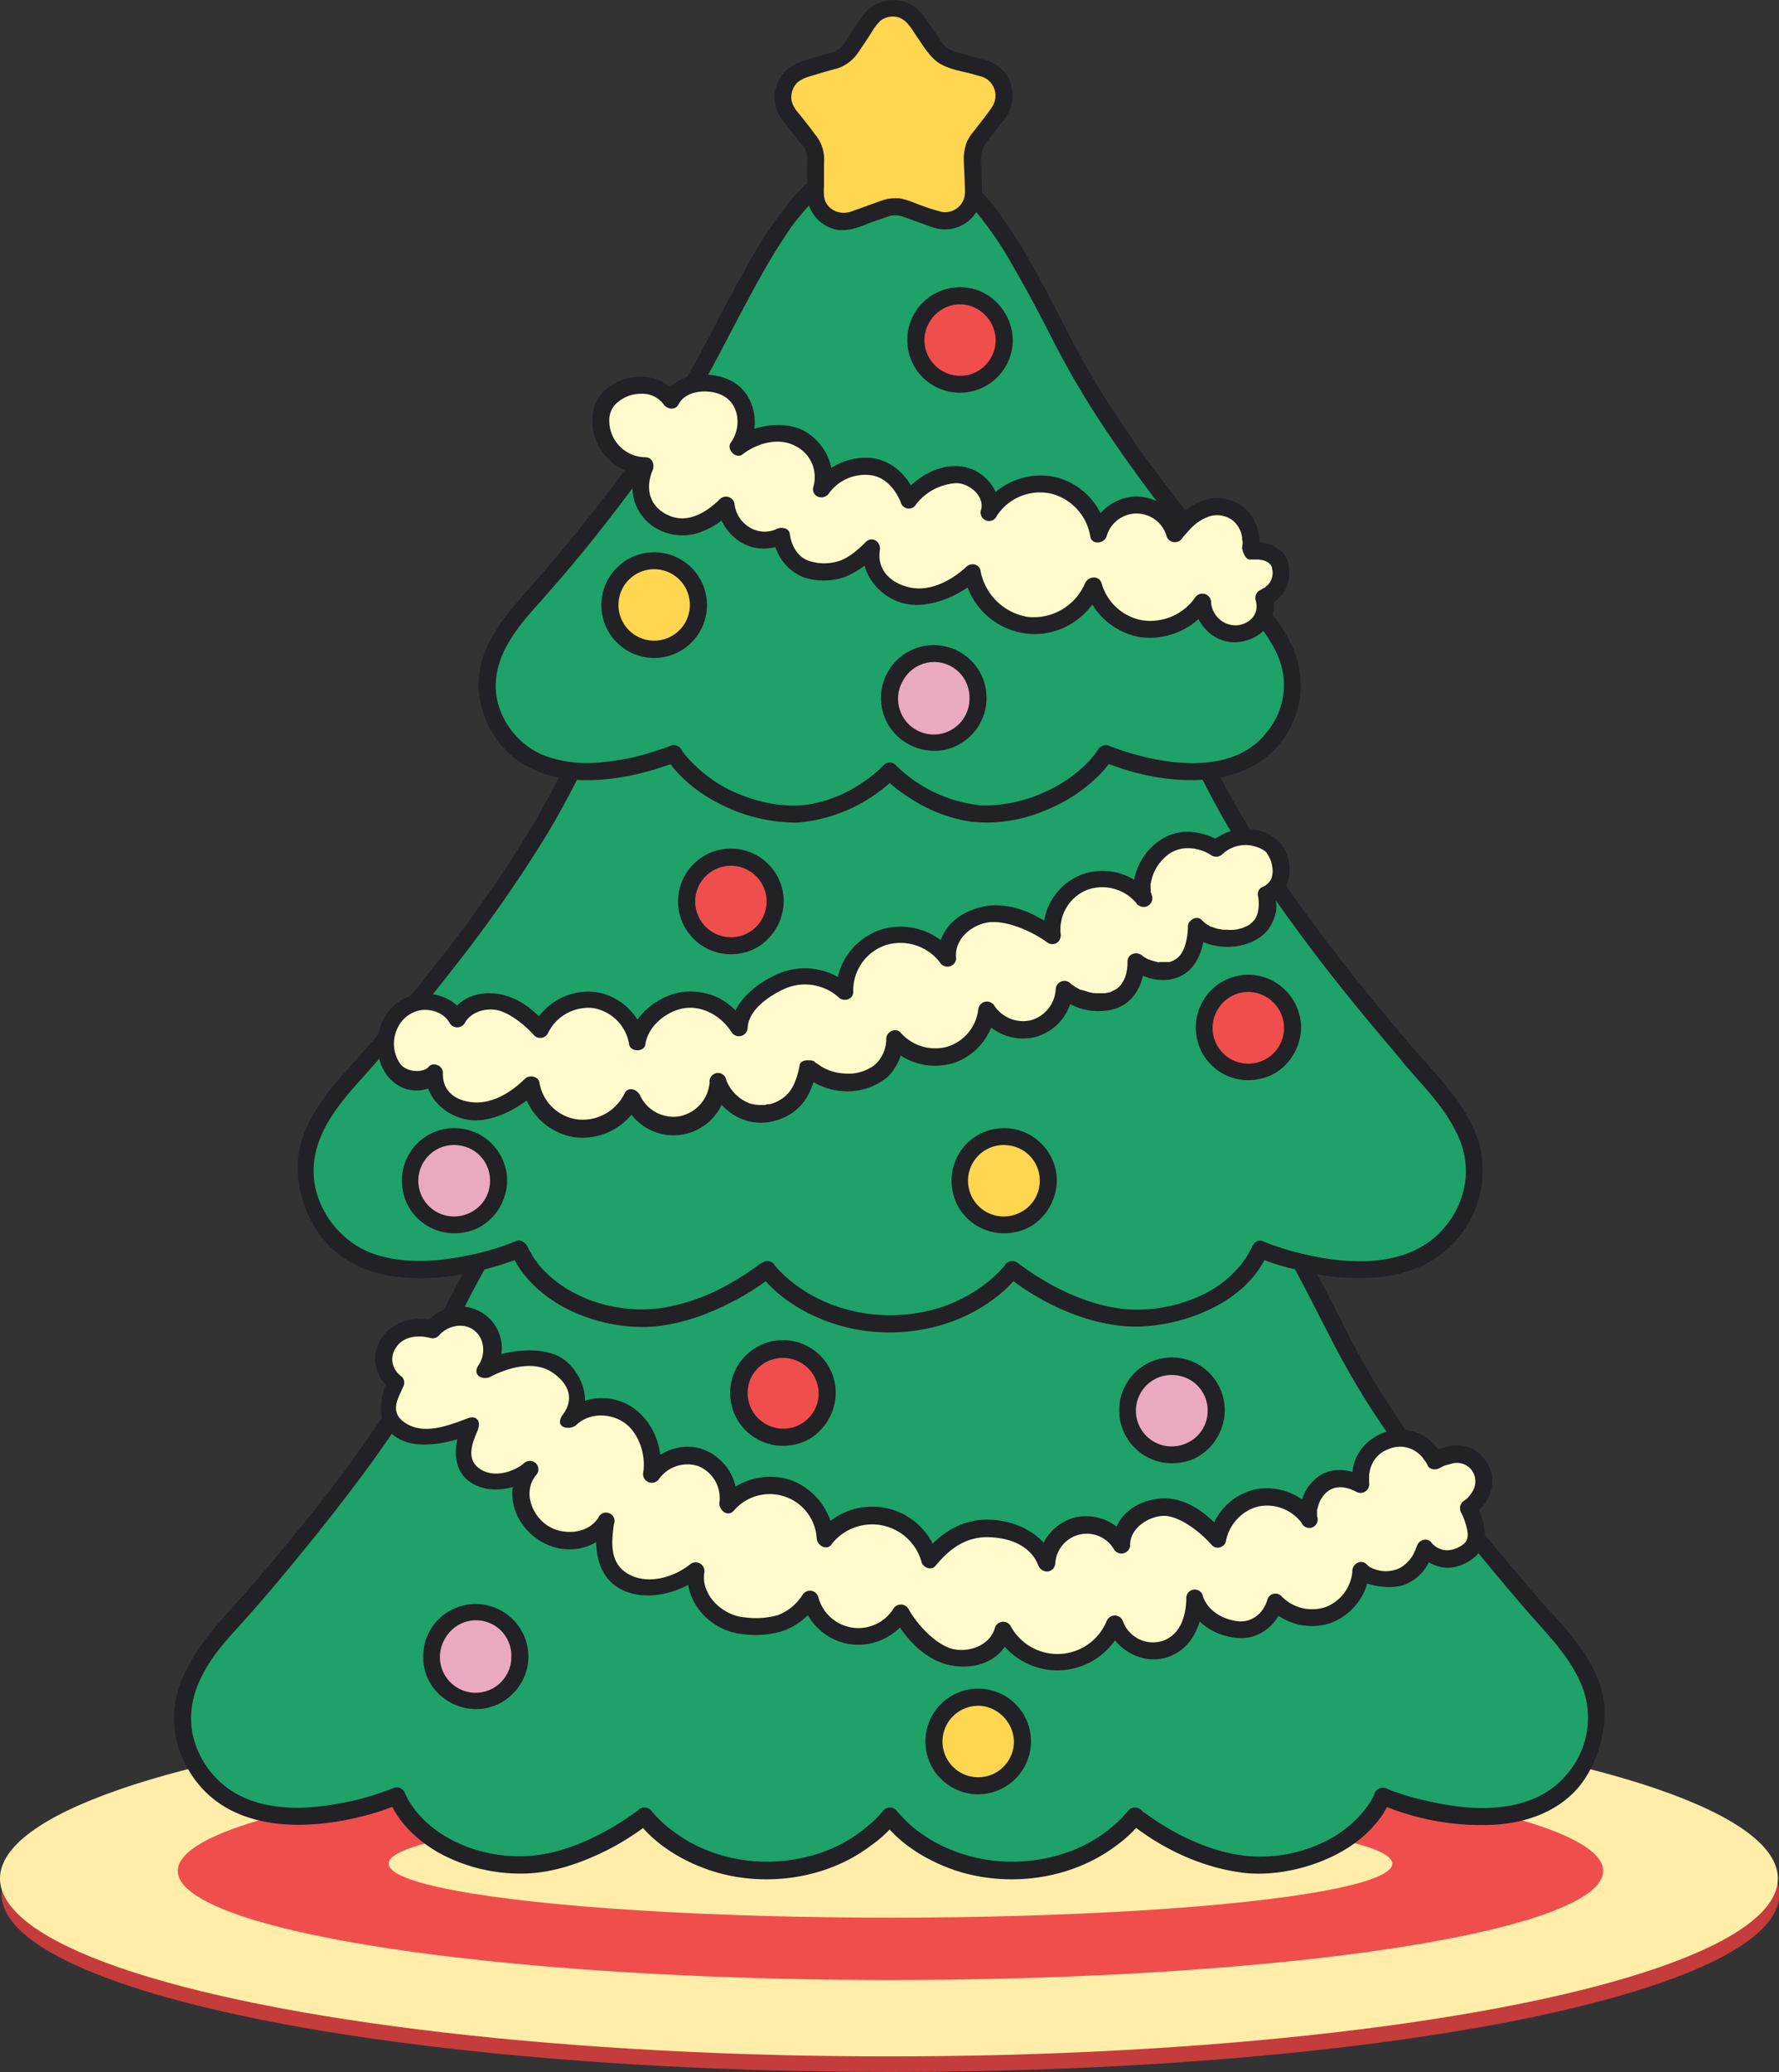 <?xml version="1.0" encoding="UTF-8"?> <svg xmlns="http://www.w3.org/2000/svg" xmlns:xlink="http://www.w3.org/1999/xlink" viewBox="0 0 468.3 545.1"><rect x="0" y="0" width="468.3" height="545.1" fill="#333333" stroke="none"/><defs><clipPath id="clip-path" transform="translate(-489 -242.2)"><rect width="1446.4" height="813.62" style="fill:none"></rect></clipPath></defs><g id="Слой_2" data-name="Слой 2"><g id="Layer_1" data-name="Layer 1"><g style="clip-path:url(#clip-path)"><ellipse cx="234.4" cy="498.3" rx="234" ry="46.8" style="fill:#c43c3b"></ellipse><ellipse cx="234" cy="494.2" rx="234" ry="46.8" style="fill:#ffeda9"></ellipse><ellipse cx="234.4" cy="492.2" rx="187.6" ry="28.7" style="fill:#f04e4c"></ellipse><ellipse cx="234.4" cy="490.3" rx="132.1" ry="14.2" style="fill:#ffeda9"></ellipse><path d="M892.2,664c-12.5-14.6-37.1-43.4-50.2-69.6-53.4-106.3-85.8-103.3-118.8-103.3s-65.4-3-118.7,103.3c-13.2,26.2-37.7,55-50.2,69.6-7.5,8.7-25.1,24.1-13.3,43.3,14.3,23.5,52.4,7.4,52.4,7.4s5.7,15.7,29.3,18c18.2,1.8,36-12.7,36-12.7s10.4,14.3,32.2,14.3S723.2,720,723.2,720s10.5,14.3,32.3,14.3S787.8,720,787.8,720s17.7,14.5,35.9,12.7c23.6-2.3,29.3-18,29.3-18s38.1,16.1,52.5-7.4C917.2,688.1,899.6,672.7,892.2,664Z" transform="translate(-489 -242.2)" style="fill:#1ea269"></path><path d="M893.7,662.4c-18.6-21.8-37.3-44.3-50.3-70.1s-26.7-50.5-45.4-71.7c-10.2-11.7-22.4-22.1-37.2-27.4-10.5-3.8-21.7-4.4-32.7-4.4s-21.8-.4-32.4,1.6c-13.5,2.6-25.3,9.4-35.5,18.4-17.6,15.4-30.7,35.7-42.3,55.7-4.2,7.4-8.2,14.9-12.1,22.4s-7.4,14.3-11.6,21.1a361.2,361.2,0,0,1-27.4,37.6c-3.9,4.8-7.9,9.6-12,14.3s-6.8,7.5-10,11.4-7.3,9.9-9,15.8a26.1,26.1,0,0,0,2,19.2c9.9,19.4,34.3,17.9,51.9,12.2l4.3-1.6-2.7-1.6c2.3,6.4,8.1,11.6,13.9,14.7a44.8,44.8,0,0,0,21.5,5.1c7.7-.1,15.1-2.7,22-6.1a71.1,71.1,0,0,0,11.6-7.4l-3.6-.4c5,6.7,13.1,11.3,21,13.6,13.6,3.9,29.3,1.5,40.6-7.1a32.8,32.8,0,0,0,6.9-6.5h-3.9c4.9,6.7,13.1,11.3,20.9,13.6,13.7,3.9,29.3,1.5,40.7-7.1a34.9,34.9,0,0,0,6.8-6.5l-3.5.4c8.4,6.9,19.3,12,30.2,13.3s26.6-3.1,34.7-12.9a24.1,24.1,0,0,0,4.1-6.7l-2.8,1.6a67.4,67.4,0,0,0,30.7,5.3c7.8-.6,15.5-3.3,20.9-9.2s9.5-17.9,6.2-27.5-10.2-15.9-16.5-23.1c-1.8-2.2-5,1-3.1,3.2,5,5.8,10.5,11.1,13.9,18.1a22.7,22.7,0,0,1-2.8,25c-8.9,11-24.9,10.2-37.4,7.2a66.2,66.2,0,0,1-10.7-3.3,2.3,2.3,0,0,0-2.8,1.5c-.1.5.2-.3.1-.1l-.5,1a14.9,14.9,0,0,1-2,3.1,29.8,29.8,0,0,1-9.5,8,38.6,38.6,0,0,1-19.7,4.5c-7-.3-13.8-2.7-20-5.9a65.9,65.9,0,0,1-7.2-4.4l-2.2-1.5-.3-.3h.1l-.3-.2a2.3,2.3,0,0,0-3.5.5h0l-.9,1a36.1,36.1,0,0,1-3.5,3.3,37.7,37.7,0,0,1-13.6,7.1c-12.5,3.7-26.7,1.6-37.2-6.3a30,30,0,0,1-4.2-3.8l-1.1-1.2-.4-.4c.6.7.4.4.3.3a2.3,2.3,0,0,0-3.9,0h0l-.9,1a28.2,28.2,0,0,1-3.6,3.3,36.9,36.9,0,0,1-13.6,7.1c-12.5,3.7-26.7,1.6-37.1-6.3a30.8,30.8,0,0,1-4.3-3.8l-1.1-1.2-.3-.4.2.3a2.3,2.3,0,0,0-3.5-.5l-.2.2h0l-1.7,1.2a66.4,66.4,0,0,1-6,3.8c-5.9,3.3-12.4,6-19.2,6.8-11.2,1.3-24.1-2.6-31.4-11.5a25,25,0,0,1-2.4-3.6l-.6-1.2c-.3-.5.2.6,0,0a2.3,2.3,0,0,0-2.8-1.5,72.4,72.4,0,0,1-15.3,4.3c-9,1.6-19.3,1.7-27.3-3.3A23.9,23.9,0,0,1,540.1,700c-1.7-5.9-.6-11.8,2.2-17.2s6.3-9.1,10-13.2,6.7-7.6,10-11.5c9.1-10.9,18-22,26.3-33.6,4.5-6.4,8.8-12.8,12.7-19.6s7.7-14.5,11.5-21.8c12-22.6,25.3-45.5,43.1-64,9.8-10.2,21.4-18.9,34.8-22.9,10.2-2.9,20.3-2.9,31.1-2.9,5.2,0,10.4-.1,15.6.1a78.3,78.3,0,0,1,15.3,2.1c13.2,3.1,24.6,10.7,34.4,20.2,17.5,16.9,30.6,38.3,42.3,59.5,4.1,7.6,7.9,15.3,11.9,22.9A210.8,210.8,0,0,0,853,617.4,426.8,426.8,0,0,0,880,653c3.4,4.2,7,8.4,10.6,12.6C892.4,667.8,895.6,664.6,893.7,662.4Z" transform="translate(-489 -242.2)" style="fill:#212126"></path><path d="M859.9,520.1c-12.5-14.6-36.7-43.6-50.2-69.6-18.4-35.2-38.9-85.2-84.7-87.6v-.2h-3.6v.2c-45.7,2.4-66.2,52.4-84.7,87.6-13.5,26-37.7,55-50.2,69.6-7.4,8.8-25,24.1-13.3,43.4,14.4,23.4,52.5,7.4,52.5,7.4s5.7,15.6,29.3,18c18.2,1.8,35.9-12.7,35.9-12.7s10.5,14.3,32.3,14.2,32.3-14.2,32.3-14.2,17.7,14.5,36,12.7c23.6-2.4,29.2-18,29.2-18s38.1,16,52.5-7.4C885,544.2,867.4,528.9,859.9,520.1Z" transform="translate(-489 -242.2)" style="fill:#1ea269"></path><path d="M861.5,518.5c-9.5-11-18.7-22.3-27.3-34a297.2,297.2,0,0,1-25.7-41.1c-6-11.9-11.9-23.8-18.9-35.2s-14.7-22.2-24.7-30.8-21.7-14.6-34.8-16.3l-5.1-.5,2.2,2.3v-.2a2.2,2.2,0,0,0-2.2-2.2h-3.6a2.2,2.2,0,0,0-2.2,2.2v.2l2.2-2.3A64,64,0,0,0,690,370.9c-9.2,6.1-16.8,14.1-23.4,22.8-13.7,18.1-22.6,38.9-33.4,58.6-12.8,23.4-29.7,44.6-47,64.8-6.6,7.7-14.4,14.9-17.7,24.9s.9,24.3,10.8,31c7.7,5.3,17.7,6.1,26.8,5.1a80.4,80.4,0,0,0,19.2-4.7l1-.4-2.8-1.5c2.4,6.4,8.3,11.6,14.1,14.7a44.8,44.8,0,0,0,21.5,5.1c7.7-.3,15.2-2.8,22-6.3a64.4,64.4,0,0,0,11.4-7.2l-3.5-.5c4.9,6.7,13.1,11.3,21,13.6,13.5,3.9,29.1,1.6,40.5-6.9a33.8,33.8,0,0,0,6.9-6.7l-3.5.5c8.5,6.8,19.3,12,30.2,13.2s26.6-3.1,34.7-12.8a25.7,25.7,0,0,0,4.1-6.7l-2.8,1.5a54.8,54.8,0,0,0,9.7,3.1,61.9,61.9,0,0,0,21,2.2c7.8-.6,15.6-3.3,21-9.3a27.4,27.4,0,0,0,6.1-27.4c-3.3-9.2-10.2-15.9-16.4-23.1-1.9-2.2-5.1,1-3.2,3.2,5,5.9,10.6,11.3,14,18.3a22.2,22.2,0,0,1,2.5,12.1,23.2,23.2,0,0,1-5.3,12.7c-8.9,11-24.9,10.3-37.4,7.3a67.7,67.7,0,0,1-10.8-3.4c-1.2-.5-2.4.6-2.7,1.6s.1-.2,0-.2a3.1,3.1,0,0,1-.5,1,15.5,15.5,0,0,1-2,3.2s-.4.6-.1.2l-.4.5-.9,1a25,25,0,0,1-2.3,2.3,28.5,28.5,0,0,1-5.8,4,39.9,39.9,0,0,1-19.8,4.4c-6.9-.3-13.7-2.7-19.9-5.9a78.5,78.5,0,0,1-7.3-4.4l-2.1-1.5-.4-.3a2.4,2.4,0,0,0-3.6.4c-.2.3.5-.6.1,0l-.9,1a29,29,0,0,1-3.6,3.4,40.2,40.2,0,0,1-13.6,7.1c-12.6,3.6-26.7,1.5-37.2-6.4a35.9,35.9,0,0,1-4.2-3.7l-1.2-1.3c-.1-.1-.1-.3-.2-.4l.2.3a2.3,2.3,0,0,0-3.5-.4h-.2l-1.8,1.3a61,61,0,0,1-6,3.8,51.4,51.4,0,0,1-19,6.7c-11.3,1.4-24.2-2.6-31.6-11.5l-.4-.5c.3.3-.2-.3-.2-.4a7.1,7.1,0,0,1-.7-.9l-1-1.7c-.3-.4-.4-.9-.7-1.3s.3.6.1.1-1.6-2.1-2.8-1.6a65.9,65.9,0,0,1-13.1,3.9c-8.2,1.7-17.1,2.3-25.1-.6-9.6-3.6-16.5-13.9-15.2-24.2s9.1-17.8,15.5-25.1,14.5-17.1,21.4-26a363,363,0,0,0,24.2-34.6c5.9-9.7,10.7-20,15.9-30a289.5,289.5,0,0,1,16.4-28.6c11.6-17.3,27.1-33.2,48.3-37.4a76,76,0,0,1,8-1,2.3,2.3,0,0,0,2.3-2.2v-.2l-2.3,2.3H725l-2.3-2.3v.2a2.4,2.4,0,0,0,2.3,2.2,60.1,60.1,0,0,1,34.5,13.6c10.1,8.1,18,18.5,24.8,29.4s12.9,23,18.9,34.7c3.2,6.3,6.4,12.6,10.1,18.7s9.2,14.5,14.2,21.4c8.8,12.3,18.3,24.1,28.1,35.6l2.7,3.2C860.2,523.9,863.3,520.7,861.5,518.5Z" transform="translate(-489 -242.2)" style="fill:#212126"></path><path d="M814.2,396c-10.9-12.8-31.9-38.2-43.7-60.9-16.5-31.7-26.3-51.3-47.3-51.3s-30.7,19.6-47.2,51.3c-11.8,22.7-32.9,48.1-43.8,60.9-6.5,7.7-21.8,21.1-11.6,38,12.6,20.5,45.8,6.5,45.8,6.5s8.3,13.7,28.8,15.7c15.9,1.6,28-11.1,28-11.1s12.1,12.7,28,11.1c20.6-2,28.9-15.7,28.9-15.7s33.2,14,45.7-6.5C836.1,417.1,820.7,403.7,814.2,396Z" transform="translate(-489 -242.2)" style="fill:#1ea269"></path><path d="M815.8,394.4c-9.4-11-18.4-22.2-26.8-33.9-4.9-6.9-9.5-13.9-13.7-21.2s-7.9-15.1-12-22.6a162.8,162.8,0,0,0-11.2-18.3,50.5,50.5,0,0,0-12.3-12.1,31.4,31.4,0,0,0-30.7-1.4c-4.9,2.5-9,6.5-12.5,10.7A118.5,118.5,0,0,0,685.2,313c-4.2,7.4-8,15-12,22.5a215.7,215.7,0,0,1-13,21c-8.6,12.4-17.9,24.2-27.7,35.7-7.6,9-18.1,18.3-17.5,31.2a25.2,25.2,0,0,0,9.3,18.1,28.7,28.7,0,0,0,15.7,5.8c8.6.7,17.6-1.2,25.6-4.1l1.9-.8-3.1-.8c3.4,5.5,9.4,9.9,15.1,12.6a44.1,44.1,0,0,0,19.5,4.4,41.8,41.8,0,0,0,25.8-11.9h-3.2a38.1,38.1,0,0,0,6.7,5.3,39.7,39.7,0,0,0,16.6,6.4,39.3,39.3,0,0,0,19.7-3.2,40.4,40.4,0,0,0,12.7-8.1,27.4,27.4,0,0,0,4.7-5.5l-3.1.8c8.4,3.5,18,5.6,27.1,4.9,6.9-.5,13.7-2.9,18.6-8a24.4,24.4,0,0,0,5.6-24.4c-2.8-8.2-8.9-14.1-14.4-20.5a2.3,2.3,0,0,0-3.2,3.2c4.4,5.1,9.2,9.8,12.2,15.9a19.4,19.4,0,0,1-2.3,21.3c-7.6,9.8-21.6,9.1-32.4,6.5-2.3-.6-4.5-1.2-6.7-2l-2-.7c-.2-.1-1.4-.6-.2-.1a2.4,2.4,0,0,0-3.1.8l-.7,1.1-.2.2-.6.7a10.7,10.7,0,0,1-1.4,1.6,35.5,35.5,0,0,1-10.2,7.2,38.2,38.2,0,0,1-17.6,4,37.3,37.3,0,0,1-22.6-10.6,2.2,2.2,0,0,0-3.2,0,29.3,29.3,0,0,1-5.5,4.5,34.3,34.3,0,0,1-14.7,5.9c-6.1.8-12.7-.6-18.4-3a36.2,36.2,0,0,1-10.8-7.1,34,34,0,0,1-3.2-3.4c0-.1.3.4.1,0l-.3-.3a.5.5,0,0,1-.2-.4l-.3-.4a2.4,2.4,0,0,0-3.1-.8c.8-.3.5-.2.1,0l-1.1.4-4,1.3a58.5,58.5,0,0,1-12.6,2.5,33,33,0,0,1-15-1.6,20.7,20.7,0,0,1-11.5-11c-2.7-6-1.8-12.4,1.3-18s6.7-9.1,10.4-13.4c9.1-10.2,17.6-21.1,25.7-32.1,4.8-6.6,9.5-13.4,13.7-20.3s8-14.6,11.9-21.9,7-13.1,11-19.2a57.9,57.9,0,0,1,11.1-13,26.9,26.9,0,0,1,27.1-4.3,33.7,33.7,0,0,1,11.6,8.8,94.2,94.2,0,0,1,10.8,15.6c4.1,7,7.8,14.2,11.5,21.4a229.8,229.8,0,0,0,12.4,20.9,394.8,394.8,0,0,0,27.7,36.6c1.7,2.2,3.5,4.3,5.3,6.4a2.3,2.3,0,1,0,3.2-3.2Z" transform="translate(-489 -242.2)" style="fill:#212126"></path><path d="M747.9,260.3l-8.5-2.5a7.1,7.1,0,0,1-4.1-2.9l-5.1-7.3a7.5,7.5,0,0,0-12.3.1l-4.9,7.4a7.8,7.8,0,0,1-4.1,3l-8.5,2.6a7.4,7.4,0,0,0-3.7,11.7l5.5,7a7.2,7.2,0,0,1,1.6,4.7l-.2,8.9a7.5,7.5,0,0,0,10,7.2l8.4-3.1a7.2,7.2,0,0,1,5,0l8.4,2.9a7.5,7.5,0,0,0,9.9-7.3l-.4-8.9a8.3,8.3,0,0,1,1.5-4.8l5.4-7.1A7.4,7.4,0,0,0,747.9,260.3Z" transform="translate(-489 -242.2)" style="fill:#ffd64f"></path><path d="M748.5,258.1l-7.4-2.1a7.5,7.5,0,0,1-3.7-2l-1.7-2.5-2.8-4a15.3,15.3,0,0,0-2.6-3.1,9.8,9.8,0,0,0-13.1.7c-2,2.1-3.4,4.8-5,7.1a13.5,13.5,0,0,1-2,2.7,8.1,8.1,0,0,1-3.3,1.4c-2.5.8-5.2,1.4-7.7,2.4a9.8,9.8,0,0,0-6,11.5c.7,3,3.3,5.5,5.1,7.8s1.6,1.9,2.3,2.9h0l.3.5a4.9,4.9,0,0,1,.6,1.7,6.5,6.5,0,0,1,0,1.4c0,2.8-.1,5.5-.1,8.3a9.8,9.8,0,0,0,7.7,9.8c3.4.6,6.4-.8,9.5-2l3.8-1.3a5.8,5.8,0,0,1,4.3-.1l7.8,2.8a9.8,9.8,0,0,0,11.5-4c1.9-3,1.5-6.4,1.4-9.7s-.7-5.9,1.1-8.4,3.3-4.3,5-6.5a10,10,0,0,0,.7-11.1,9.9,9.9,0,0,0-5.7-4.3c-2.7-.8-3.9,3.5-1.2,4.3a5.3,5.3,0,0,1,2.8,8.1c-1.4,2.1-3,4-4.5,6a14.9,14.9,0,0,0-2,2.9,13,13,0,0,0-.9,5.2c.1,2.6.3,5.3.3,8a5.2,5.2,0,0,1-6.3,5.4,64.4,64.4,0,0,1-7.4-2.5,19.1,19.1,0,0,0-3.4-1,11.5,11.5,0,0,0-5.2.7l-7.5,2.7c-3.2,1.2-6.9-.5-7.3-4.1a26.2,26.2,0,0,1,0-2.8v-4.6c0-1,.1-2,0-3.1a10.1,10.1,0,0,0-2.4-5.7c-1.6-2.2-3.3-4.3-5-6.4l-.2-.3c-.3-.4.3.6-.1-.2a5.4,5.4,0,0,1-.9-2.4,5.6,5.6,0,0,1,1.7-4.4,9.2,9.2,0,0,1,2.8-1.4l4.3-1.3,3.3-.9a10.4,10.4,0,0,0,5.3-3.9c1.4-2,2.8-4.1,4.1-6.2a14.3,14.3,0,0,1,1.9-2.4,5.4,5.4,0,0,1,4.6-1c2.5.7,3.7,3.2,5.1,5.2s3.5,5.7,6.3,7.2,5.4,1.8,8,2.5l2.5.7C750.1,263.2,751.3,258.9,748.5,258.1Z" transform="translate(-489 -242.2)" style="fill:#212126"></path><circle cx="245.8" cy="183.7" r="11.6" style="fill:#e9a9c3"></circle><path d="M744.2,425.9a9.4,9.4,0,1,1-17.4-4.8,9.3,9.3,0,0,1,17.4,4.8c.1,2.9,4.6,2.9,4.5,0a13.9,13.9,0,1,0-25.8,7.1,14.2,14.2,0,0,0,14.6,6.5,14,14,0,0,0,11.2-13.6C748.8,423,744.3,423,744.2,425.9Z" transform="translate(-489 -242.2)" style="fill:#212126"></path><circle cx="264.3" cy="310.6" r="11.6" style="fill:#ffd64f"></circle><path d="M762.7,552.8a9.3,9.3,0,0,1-6.1,8.8,9.4,9.4,0,1,1-1.6-18,9.3,9.3,0,0,1,7.7,9.2c.1,2.9,4.6,2.9,4.5,0a13.9,13.9,0,0,0-24.5-8.9,14,14,0,0,0-1.3,16,13.9,13.9,0,0,0,14.6,6.5c6.5-1.1,11.1-7.1,11.2-13.6C767.3,549.9,762.8,549.9,762.7,552.8Z" transform="translate(-489 -242.2)" style="fill:#212126"></path><path d="M826.1,391.4c-.9-5.1-7.9-4.3-7.9-4.3s1.6-8.4-6-11.1-13.9,6.7-13.9,6.7a10.5,10.5,0,0,0-20.2,0,15.8,15.8,0,0,0-12.3-12.9,16,16,0,0,0-16.4,7c1.2-4.6-3.1-9.3-7.9-9.7s-10.4,2.8-13.2,6.6c-1.9-4.6-5.2-8.2-10.1-8.8a14.2,14.2,0,0,0-12.9,6c1.9-5.2-1.4-11.4-6.4-13.7s-11.2-.8-15.6,2.6c3.4-4.6,2.7-11.3-1.7-14.7s-13.4-2.9-16,2.4c-4.9-7.3-17.5-3.6-18.3,3.9a11.6,11.6,0,0,0,11.6,13.3c-2.6,5.9-.9,11.9,4.2,14.6s12.1.7,17-4.2c.4,5.3,6.8,11.9,14.6,8.1,0,0,1.1,7.9,7.9,9.1s10.9-1.3,15.9-5.9c-1.2,5.9,4.1,11.7,10.1,12.6s12-2,16.4-6.1a16.6,16.6,0,0,0,31.8,3.4,16.1,16.1,0,0,0,13,11.4,16.5,16.5,0,0,0,15.7-7.2,8.6,8.6,0,0,0,9.9,8.3c4.9-.8,7.9-4.7,6.3-9.4A7,7,0,0,0,826.1,391.4Z" transform="translate(-489 -242.2)" style="fill:#fffbcc"></path><path d="M828.2,390.8c-.8-4.5-5.8-6.4-10-5.9l2.1,2.8a12.7,12.7,0,0,0-3-11.2,11.5,11.5,0,0,0-9.3-3.2,14.9,14.9,0,0,0-7.9,4,21,21,0,0,0-3.7,4.2l4.1.6a13.3,13.3,0,0,0-12.3-9.3,13,13,0,0,0-12.2,9.3h4.3a18,18,0,0,0-14-14.5,18.4,18.4,0,0,0-18.8,8.1l4.1,1.7c1.4-6.2-3.7-11.8-9.7-12.5s-12.1,3.1-15.6,7.7l4.1.5c-2.1-5.2-6-9.6-11.9-10.4a16.6,16.6,0,0,0-15.2,7l4.1,1.7c2.1-5.8-1.1-12.5-6.3-15.6s-13.7-2-18.9,2l3.1,3.1c4.3-6,2.7-15.6-4.4-18.8-5.5-2.5-14.1-1.8-17.2,4.3h3.9c-3.9-5.7-11.7-6.5-17.4-3a10.9,10.9,0,0,0-5.1,7.2,14.3,14.3,0,0,0,2.9,11.1,13.9,13.9,0,0,0,10.9,5.3l-2-3.4A15,15,0,0,0,656,374a12.8,12.8,0,0,0,6.1,7.4,14,14,0,0,0,10.4,1.1,22.2,22.2,0,0,0,9.2-5.8l-3.8-1.6a12.7,12.7,0,0,0,5.6,9.4c3.7,2.6,8.3,2.5,12.4.7l-3.3-1.4a12.8,12.8,0,0,0,8,10.3,17.3,17.3,0,0,0,10.8-.1,26.1,26.1,0,0,0,8.6-6l-3.7-2.2c-1.1,6.8,3.7,13.1,10.1,15s14.9-1.5,20.2-6.3l-3.8-1a19,19,0,0,0,11.5,14.1,18.5,18.5,0,0,0,17.9-2.1,19.8,19.8,0,0,0,6.8-8.6h-4.4A18.5,18.5,0,0,0,789,409.8a19.1,19.1,0,0,0,18.5-8.2l-4.2-1.1c.3,6.1,5.5,11.3,11.8,10.6s10.8-6.1,8.7-12.3l-1.5,2.8a9.1,9.1,0,0,0,3.7-2.4c2.2-2.3,2.7-5.3,2.2-8.4-.1-1.2-1.6-1.8-2.7-1.5a2.2,2.2,0,0,0-1.6,2.7,4.5,4.5,0,0,1-.3,2.8,3.9,3.9,0,0,1-1.1,1.5l-.4.3c-.2.2.3-.2,0,.1l-.8.4-.5.3c.6-.4.5-.2.3-.1a2.3,2.3,0,0,0-1.6,2.7c1.1,3.5-1.2,6.2-4.7,6.7a6.5,6.5,0,0,1-7-6.2,2.3,2.3,0,0,0-4.2-1.1,14.4,14.4,0,0,1-13.8,6,13.6,13.6,0,0,1-10.8-9.7c-.7-2.3-3.6-1.9-4.4,0a14.7,14.7,0,0,1-15,8.8,15.1,15.1,0,0,1-12.5-12.2c-.3-1.8-2.6-2.1-3.7-1-3.9,3.6-9.6,6.7-15.1,5.4s-8.4-5.1-7.7-9.7c.4-2.2-2-3.9-3.7-2.2s-4,3.8-6.5,4.8a12.7,12.7,0,0,1-8.6.1c-3-1.1-4.5-4.1-4.9-7.1-.2-1.5-2.2-1.8-3.3-1.3a7.6,7.6,0,0,1-7.8-.7,8.2,8.2,0,0,1-3.4-5.5,2.3,2.3,0,0,0-3.9-1.6c-3.6,3.6-8.6,6.6-13.7,4.2s-5.9-7.3-4-11.8c.6-1.5-.1-3.4-1.9-3.4a9.6,9.6,0,0,1-9.5-10,5.9,5.9,0,0,1,2.5-4.7,9.2,9.2,0,0,1,5.9-2,6.9,6.9,0,0,1,5.9,2.8c.9,1.3,3.1,1.6,3.9,0,1.9-3.7,7.6-4.1,11.1-2.6,5,2.1,5.6,8.6,2.7,12.6-1.3,1.8,1.3,4.5,3.1,3.1,3.8-2.9,9.5-4.6,14-2.1a9.1,9.1,0,0,1,4.6,10.7,2.1,2.1,0,0,0,1.3,2.6,2.4,2.4,0,0,0,2.8-.9,11.8,11.8,0,0,1,11-4.8c3.8.5,6.5,3.7,7.9,7.1a2.2,2.2,0,0,0,4.1.5,14.5,14.5,0,0,1,10.6-5.5c3.4.1,7.3,3.3,6.5,6.9a2.2,2.2,0,0,0,4.1,1.7,13.6,13.6,0,0,1,14-5.9A13.9,13.9,0,0,1,776,383.3c.3,2.3,3.7,2,4.3,0a8.2,8.2,0,0,1,15.8,0,2.3,2.3,0,0,0,4.1.5l.3-.4,1.6-1.8a12.6,12.6,0,0,1,5.1-3.5,6.8,6.8,0,0,1,6.4,1.1,7,7,0,0,1,2.4,4.7c-.1-.4,0,.2,0,.3s.1.4.1.6a3.7,3.7,0,0,1-.1,1.1c0,.2-.1,1.1,0,.6s0-.1,0,0,.6,3.1,2.2,2.9h2.5c-.5,0,.1.1.2.1a4.4,4.4,0,0,1,2.1.8l.4.4a2.1,2.1,0,0,1,.5,1.3,2.3,2.3,0,0,0,2.8,1.6A2.3,2.3,0,0,0,828.2,390.8Z" transform="translate(-489 -242.2)" style="fill:#212126"></path><circle cx="172.2" cy="159.1" r="11.6" style="fill:#ffd64f"></circle><path d="M670.6,401.4a9.4,9.4,0,1,1-7.7-9.3,9.4,9.4,0,0,1,7.7,9.3c.1,2.9,4.6,2.9,4.5,0a13.9,13.9,0,0,0-24.5-9,13.9,13.9,0,1,0,24.5,9C675.2,398.5,670.7,398.5,670.6,401.4Z" transform="translate(-489 -242.2)" style="fill:#212126"></path><path d="M824.5,465.6c-1.6-2.2-9-5.7-15.3-.1-13.5-8-22.1,7.2-19,13.6a14,14,0,0,0-15.9-4.7,13.5,13.5,0,0,0-8.3,14.2c-4.8-3.7-10.6-6.5-16.6-5.9s-11.8,6-11,11.9a14.9,14.9,0,0,0-27.1,8.7,15.1,15.1,0,0,0-15.8-3.2c-5.3,2.1-11.9,7.2-12,12.8-3-4.9-6.8-7.5-12.8-7.6s-13.3,5.4-14,11.2a13.3,13.3,0,0,0-11.4-11.1,14,14,0,0,0-14.1,7.8c-2.8-3.3-6.3-6.2-10.5-7.2s-9.4.6-11.3,4.5c-2.4-4.5-8.8-5.9-13.3-3.5s-6.5,8.2-5.3,13a9.7,9.7,0,0,0,4.9,6.3c2.6,1.1,6,.6,7.6-1.6-.3,5.4,5.3,9.9,10.8,10s10.8-3,14.7-6.9a14.1,14.1,0,0,0,11.9,11.4,14.7,14.7,0,0,0,14.6-8,12.2,12.2,0,0,0,13,7.1c5.3-1,9.6-5.9,9.7-11.1,1.6,4.1,5.4,7.6,9.9,8.1s12.4-1.8,13.8-12.2a15.6,15.6,0,0,0,16.6,2.6c3.9-1.6,6.2-6,6.2-10.1a14.4,14.4,0,0,0,14.7,4.1,14,14,0,0,0,9.6-11.7,11.2,11.2,0,0,0,12.2,4.9,11.4,11.4,0,0,0,8.2-10.3c5.4,4.9,18.8,6,18.9-7.3,4.3,3.5,15.5,5.4,15.8-9.3,3.8,4.8,21,5.5,18.4-8.5C828.2,475,826.1,467.8,824.5,465.6Z" transform="translate(-489 -242.2)" style="fill:#fffbcc"></path><path d="M826.4,464.4a12.1,12.1,0,0,0-7.4-4,14,14,0,0,0-11.4,3.5l2.7-.3c-4.7-2.8-10.5-3.7-15.4-.7a16.1,16.1,0,0,0-7.3,10.5,11.4,11.4,0,0,0,.7,6.8l3.9-2.3a16.1,16.1,0,0,0-18.5-5.6,15.8,15.8,0,0,0-9.9,16.9l3.3-2.6c-5.6-4.2-12.9-7.6-20.1-5.7s-11.6,7.1-10.8,13.7l4.2-1.2a17.6,17.6,0,0,0-19.3-6.7,17.2,17.2,0,0,0-12,16.6l3.8-1.6a17.6,17.6,0,0,0-19.3-3.2c-5.7,2.5-12,7.6-12.3,14.4l4.2-1.2a19,19,0,0,0-7-6.8,17.2,17.2,0,0,0-10-1.7c-6.2.9-13.1,6.2-13.9,12.7h4.3a15.8,15.8,0,0,0-13-12.7,16.3,16.3,0,0,0-16.6,8.9l3.5-.5c-3.5-4-7.9-7.4-13.3-8s-9.8,1.5-12.1,5.7h3.9c-3.7-6.6-13.3-7.4-18.7-2.5s-6,15.6.4,20.4c3.5,2.7,9,2.6,11.9-.9l-3.8-1.6c-.3,6.2,5.3,11.2,11.2,12.1s13.3-2.8,18.1-7.4l-3.8-1a16.5,16.5,0,0,0,13.8,13,16.8,16.8,0,0,0,16.9-9.1l-4.1-.5a14,14,0,0,0,27.1-4.6l-4.4.6c2.5,6.7,9.3,11.1,16.5,9.4s10.5-7.1,11.4-13.5l-3.7,1a17.9,17.9,0,0,0,12.1,4.6,16.5,16.5,0,0,0,10.6-3.9,14.4,14.4,0,0,0,4-9.8l-3.9,1.6a16.7,16.7,0,0,0,17.3,4.6A16.2,16.2,0,0,0,751,508l-4.2,1.1a13.6,13.6,0,0,0,14.8,5.9,13.4,13.4,0,0,0,9.8-12.4l-3.8,1.6a15.9,15.9,0,0,0,13.7,3.7c6.1-1.2,8.9-6.8,9-12.6l-3.8,1.6c3.2,2.5,7.7,3.9,11.7,2.7,6-1.7,7.8-8.1,8-13.6l-3.9,1.6c2.4,2.8,6.9,3.8,10.4,3.7s8.7-1.7,10.8-5.6,1.5-5.8,1-8.8l-1,2.6c5.6-2.6,6.3-10.3,2.9-15.1a2.5,2.5,0,0,0-3.1-.8,2.4,2.4,0,0,0-.8,3.1,8.1,8.1,0,0,1,1.5,4.5,5.9,5.9,0,0,1-.4,2.3,4.5,4.5,0,0,1-2.4,2.1,2.1,2.1,0,0,0-1,2.5,11.4,11.4,0,0,1,0,3.7,6,6,0,0,1-1.1,2.6c.2-.4-.3.2-.3.3l-.6.5-.2.2-.7.4-.7.3-.4.2-1.5.4a11.9,11.9,0,0,1-2.8.1h-.8c-.1,0-.7-.1-.2,0l-1.6-.3-1.4-.5c-.5-.2.3.2-.2,0l-.6-.4-.6-.3c-.1-.1-.6-.5-.1-.1l-.9-.8c-1.3-1.6-3.8-.2-3.8,1.6s-.4,5-1.7,7a5.3,5.3,0,0,1-3.2,2.3H794c.2.1.3.1.1.1l-1.2-.3-1-.3-.4-.2c.3.2-.3-.1-.4-.1l-.9-.5-.5-.4c-1.5-1.2-3.9-.5-3.9,1.6a11.8,11.8,0,0,1-.5,3.7,9,9,0,0,1-1.1,2.2,4.8,4.8,0,0,1-1.9,1.6l-.8.4c.4-.1-.2.1-.2.1l-1.4.3h-2.5a8.6,8.6,0,0,1-2.4-.5l-1.4-.4h-.2l-.7-.4a4.1,4.1,0,0,1-1.1-.7l-.5-.3c.4.3-.3-.2-.3-.3a2.3,2.3,0,0,0-3.9,1.6,9,9,0,0,1-6.5,8.1,9.1,9.1,0,0,1-9.7-3.9,2.3,2.3,0,0,0-4.2,1.2,11.7,11.7,0,0,1-7.9,9.6,12.1,12.1,0,0,1-12.5-3.6c-1.3-1.5-3.8-.3-3.8,1.6a9.1,9.1,0,0,1-3.1,6.9,11.4,11.4,0,0,1-8,2.2,12.7,12.7,0,0,1-5.8-1.7l-1.8-1.2c.5.4-.2-.1-.3-.3s-3.5-.8-3.8,1-1.2,5.5-3.1,7.5a9.7,9.7,0,0,1-4.8,2.8H691c-.1.1-.8.2-.5.2h-1.1a10.3,10.3,0,0,1-3-.4,10.7,10.7,0,0,1-6.2-6.1,2.2,2.2,0,0,0-4.4.6,9.9,9.9,0,0,1-8.1,8.9,9.7,9.7,0,0,1-10.2-5.5c-.7-1.6-3.2-2.5-4.1-.5a12.3,12.3,0,0,1-12.4,6.8,11.7,11.7,0,0,1-10-9.7c-.3-1.7-2.7-2.1-3.8-1-3.6,3.5-8.4,6.6-13.6,6.2s-8.2-3.4-8-7.7c.1-1.9-2.6-3.1-3.8-1.6s-5.7,1.6-7.5-.9a9.3,9.3,0,0,1-.8-9,8.3,8.3,0,0,1,6.6-5.1c2.9-.2,5.9.9,7.3,3.5a2.3,2.3,0,0,0,3.9,0c1.6-2.9,5.2-4,8.3-3.5s7.4,3.7,10,6.7a2.3,2.3,0,0,0,3.6-.5,11.8,11.8,0,0,1,11.9-6.7,11.5,11.5,0,0,1,9.5,9.5c.3,2.1,4,2.2,4.3,0,.7-4.9,5.8-8.9,10.5-9.5s9.6,2.2,12.2,6.4a2.3,2.3,0,0,0,4.2-1.1c.2-4.9,5.8-8.6,9.8-10.4a13.3,13.3,0,0,1,14.2,2.3c1.3,1.3,3.9.5,3.8-1.5a12.6,12.6,0,0,1,8.7-12.3,13.1,13.1,0,0,1,14.2,4.7,2.3,2.3,0,0,0,4.2-1.1c-.6-4.9,3.7-8.7,8.2-9.5s11.6,2.1,16,5.4a2.3,2.3,0,0,0,2.5-.2,2.5,2.5,0,0,0,.8-2.3,11.2,11.2,0,0,1,7-11.5,11.7,11.7,0,0,1,13.1,3.7,2.3,2.3,0,0,0,3.9-2.3c-.1-.2-.1-.2,0,.1s-.1-.2-.1-.4-.1-.3-.2-.5,0,0,0-.3v-.6a7.5,7.5,0,0,1,0-1.5c0,.5.1-.3.1-.4a6.4,6.4,0,0,0,.2-.7,11.3,11.3,0,0,1,2.9-5.1,8.7,8.7,0,0,1,5.5-2.9,11.2,11.2,0,0,1,7.4,1.9,2.4,2.4,0,0,0,2.8-.4,8.9,8.9,0,0,1,7.3-2.3,11,11,0,0,1,2.9.9l.7.4.4.3c-.1-.1.9.9.4.3a2.3,2.3,0,0,0,3.1.8A2.2,2.2,0,0,0,826.4,464.4Z" transform="translate(-489 -242.2)" style="fill:#212126"></path><path d="M847.2,655.5a13.1,13.1,0,0,1-8.5,11.6,13.3,13.3,0,0,1-14-3.4c-1.4,5.4-6.2,8.1-10.9,7.1s-8.7-3.3-10.2-7.9c-.3,5.9-2,10.8-7.5,13s-11.9-1.2-13.6-6.6a16.8,16.8,0,0,1-14.2,10.2,16.5,16.5,0,0,1-15.2-8.5c-1.4,5.7-8.5,8.7-14.2,7.1s-9.9-6.4-12.7-11.5a13.5,13.5,0,0,1-13.2,6.1,13.7,13.7,0,0,1-10.8-9.8c-4.3,6.7-10.2,7.7-17.5,7.1s-13.7-7.6-12.5-14.7c-5,4.1-12.2,6-18.1,3.4s-6.6-9.1-5.6-16.1c-3.3,5.2-11.3,6.6-17,2.6s-7.5-11.3-3-16.5c-3.9,3.4-9.9,4.6-14.3,1.8s-3.3-8.9-1.4-13.1c-5.3,2.1-11.3,4.1-16.6,2s-5.9-6.8-3-13.4c-7.4-5.6-1.1-17.1,9.7-14A8.8,8.8,0,0,1,617,602.5c5.2-2.9,11.8-4.4,17.2-1.9s8.6,10.1,5,14.9c4.1-4.1,11.2-4.1,15.7-.6s6.6,9.7,5.6,15.4a11,11,0,0,1,20.1,7.7,14.6,14.6,0,0,1,25.6,9,15.7,15.7,0,0,1,27.6,5.6c5.6-7.3,11-8.5,16.3-8.2s12.4,3.5,14.4,9a10.8,10.8,0,0,1,8.1-9.7,11,11,0,0,1,11.7,5c-.3-5.5,6.2-10.2,11.7-9.9s9.9,4.1,13.6,8.3a13.3,13.3,0,0,1,10.1-10.7,13.5,13.5,0,0,1,13.8,5.3c-.9-4.2,3.5-14.5,13.7-8.9,0,0-1.4-8.9,7.2-11.6s12.3,5.4,12.3,5.4,8-4.7,11.8,1.6-3,10.9-3,10.9,4.3,7.6.6,10.9c-6.9,5.9-12-.4-12-.4s-1.8,6.8-7.8,8S847.2,655.5,847.2,655.5Z" transform="translate(-489 -242.2)" style="fill:#fffbcc"></path><path d="M845,655.5a11,11,0,0,1-7.1,9.5,11.2,11.2,0,0,1-11.6-2.9,2.2,2.2,0,0,0-3.7,1c-1,3.5-4.1,6.1-7.9,5.6s-7.6-2.6-9-6.4a2.2,2.2,0,0,0-4.4.6c-.2,4.4-1.4,9.1-6,10.9a8.4,8.4,0,0,1-10.7-5.1,2.3,2.3,0,0,0-4.3,0,14,14,0,0,1-25.3,1.2,2.3,2.3,0,0,0-4.1.5c-1.2,4.5-6.4,6.5-10.7,5.7s-9.5-6-12.1-10.7a2.3,2.3,0,0,0-3.9,0,10.9,10.9,0,0,1-19.8-3.1,2.3,2.3,0,0,0-4.1-.6,13.3,13.3,0,0,1-6.5,5.4,21.3,21.3,0,0,1-8.7.6c-5.7-.4-11.6-5.7-10.7-11.8a2.3,2.3,0,0,0-3.8-2.1c-4.3,3.4-11.1,5.4-16.2,2.5s-4.4-8.6-3.8-13.1a2.2,2.2,0,0,0-4.1-1.7c-2.8,4.3-9.2,4.7-13.3,2.1s-6.7-8.9-3.1-13.3a2.2,2.2,0,0,0-3.2-3.1c-3.1,2.5-8.4,3.9-11.9,1.2s-1.4-7.1-.3-9.8-.4-4.1-2.5-3.3c-4.8,1.8-11.2,4.4-16.1,1.5s-2.3-6.6-1-9.7a2.3,2.3,0,0,0-.3-2.7,5.8,5.8,0,0,1-2.5-3.9,5.3,5.3,0,0,1,.9-3.7c1.8-3,5.8-3.5,9.1-2.6a2.2,2.2,0,0,0,2.2-.6c2.2-2.6,6.3-3.6,9.2-1.5s3.2,6.4,1.3,9.2,1.2,4.1,3.1,3.1c4.8-2.5,11.7-4.4,16.5-1s5.2,7.4,2.6,10.9,1.8,4.4,3.6,2.7c3.4-3.2,9-3.1,12.7-.4s5.6,8.4,4.8,13.1a2.3,2.3,0,0,0,4.1,1.7,9.2,9.2,0,0,1,10.4-3.5,9.1,9.1,0,0,1,5.6,9.5c-.3,2,2.1,4.1,3.8,2.2A12.4,12.4,0,0,1,704,647c.1,1.7,2.5,3.2,3.8,1.6a13.5,13.5,0,0,1,23.8,4.6c.4,1.4,2.6,2.3,3.7.9,3.6-4.4,7.9-7.6,13.8-7.5s11.3,2.4,13.2,7.4c1,2.4,4.3,2.1,4.5-.6a8.3,8.3,0,0,1,15.5-3.5,2.3,2.3,0,0,0,4.2-1.2c-.1-4.3,4.6-7.5,8.6-7.7s9.6,3.9,12.9,7.7a2.2,2.2,0,0,0,3.7-1,11.7,11.7,0,0,1,8.2-9.1,11.4,11.4,0,0,1,11.7,4.2,2.2,2.2,0,0,0,4.1-1.7c-.1-.3,0-.1,0,.1v-1.3c0-.5-.1,0,0-.5l.3-1a7.3,7.3,0,0,1,1.7-3.1c2.3-2.5,5.4-2.2,8.4-.6a2.3,2.3,0,0,0,3.3-2.5h0v-2.1c.1-.4.1-.6.3-1.4a7.6,7.6,0,0,1,4.9-5.3,7.5,7.5,0,0,1,7.7,1.1,8,8,0,0,1,1.3,1.3c.3.4-.1-.2.1.2l.4.5a7.5,7.5,0,0,1,.7,1.2c.4,1.1,2.1,1.3,3,.8l1-.5c.2-.1.4-.2.1-.1l.6-.2,1.5-.4a4.9,4.9,0,0,1,5.1,1.3,5,5,0,0,1,.5,6,9,9,0,0,1-1.5,1.9l-.8.6c.2-.2.4-.3.1-.1a2.4,2.4,0,0,0-.8,3.1,16.2,16.2,0,0,1,1.3,3.3c.5,1.7.9,3.8-.6,5s-4.1,2.2-6.1,1.3a5.1,5.1,0,0,1-2.5-1.8c-1.1-1.3-3.3-.5-3.7,1l-.3.7c0,.2-.1.3-.1.4h0a4.7,4.7,0,0,0-.5,1,9.2,9.2,0,0,1-3.6,3.7,8.4,8.4,0,0,1-6.4.4,6.6,6.6,0,0,1-1.9-.9l-.2-.2-.2-.2c-2-2.1-5.2,1.1-3.2,3.2s9.4,3.8,13.6,1.9,6.1-5.2,7.1-8.8l-3.8,1a10.8,10.8,0,0,0,4.6,3c3.5,1.3,7.1.1,9.9-2.1,4.4-3.5,2.9-9.9.5-14.2l-.8,3.1c4.9-3.4,7-9.8,3.1-14.8s-9.7-4.2-14.2-1.5l3,.8a11.9,11.9,0,0,0-9.6-7c-6.3-.7-12.6,3.6-13.8,9.8a14.6,14.6,0,0,0-.1,5.1l3.3-2.5c-4.5-2.4-9.9-2.9-13.7,1a11.8,11.8,0,0,0-3.3,10.4l4.1-1.8a16,16,0,0,0-16.4-6.3,15.8,15.8,0,0,0-11.7,12.3l3.8-1c-4.4-5-10.3-9.8-17.4-8.9s-11.9,5.7-11.8,12.1l4.2-1.1a13.2,13.2,0,0,0-14.2-6.1,13,13,0,0,0-9.7,11.9l4.4-.5c-2.7-6.9-9.9-10.5-17-10.8s-13.1,3.3-17.5,8.9l3.7,1a17.9,17.9,0,0,0-31.3-6.6l3.9,1.6a17.4,17.4,0,0,0-11.3-15.3,17.3,17.3,0,0,0-18.2,4.7l3.8,2.2a13.7,13.7,0,0,0-8.5-14.9c-5.7-2.2-12.4.4-15.7,5.4l4.1,1.8c1.1-6.8-1.2-14.1-7-18.2a14.6,14.6,0,0,0-18.1,1.2l3.5,2.7c3.9-5.3,1.3-12.9-3.6-16.6s-15.2-2.9-21.7.5l3.1,3.1a11,11,0,0,0-17.6-13.2l2.2-.6c-5.2-1.4-11.2-.1-14.2,4.8a9.7,9.7,0,0,0,2.3,12.9l-.4-2.7c-2.2,5.2-3.5,11.6,1.8,15.4s14.2,1.8,20.4-.6l-2.5-3.3c-2.2,5-3.4,12,1.6,15.7s12.8,2.3,17.6-1.7l-3.2-3.1c-5.5,6.5-3.1,15.5,3.7,20.1s15.6,2.9,19.8-3.6l-4.1-1.7c-.9,6.6-.7,14.5,5.8,18.2s15.7,1.4,21.7-3.3l-3.7-2.2c-1.3,8.5,5.3,16.2,13.6,17.4a25.3,25.3,0,0,0,11.3-.7,17.7,17.7,0,0,0,9.2-7.4l-4.1-.6a15.5,15.5,0,0,0,12.3,11.4,15.6,15.6,0,0,0,15.7-7.1h-3.9c3.4,6.1,8.9,12,16.2,12.9s13.2-2.6,14.9-9l-4.2.5a18.5,18.5,0,0,0,33.5-2.2h-4.3c2.2,6.3,9.3,10.5,15.9,8.4s9.3-8.7,9.6-15.4l-4.4.6c2,5.7,7.2,9.1,13.1,9.7s10.8-3.4,12.4-8.9l-3.8,1a15.6,15.6,0,0,0,16.4,3.9,15.8,15.8,0,0,0,10-13.7C849.6,652.6,845.1,652.6,845,655.5Z" transform="translate(-489 -242.2)" style="fill:#212126"></path><circle cx="119.6" cy="310.6" r="11.6" style="fill:#e9a9c3"></circle><path d="M618,552.8a9.3,9.3,0,0,1-6.1,8.8,9.4,9.4,0,1,1-1.6-18,9.3,9.3,0,0,1,7.7,9.2c.1,2.9,4.6,2.9,4.5,0a13.9,13.9,0,0,0-24.5-8.9,14,14,0,0,0-1.3,16,13.9,13.9,0,0,0,14.6,6.5c6.5-1.1,11.1-7.1,11.2-13.6C622.6,549.9,618.1,549.9,618,552.8Z" transform="translate(-489 -242.2)" style="fill:#212126"></path><circle cx="192.3" cy="237.2" r="11.6" style="fill:#f04e4c"></circle><path d="M690.8,479.4a9.4,9.4,0,1,1-17.5-4.8,9.4,9.4,0,0,1,17.5,4.8c0,2.9,4.5,2.9,4.5,0A13.9,13.9,0,1,0,684,493c6.5-1.1,11.2-7.1,11.3-13.6C695.3,476.5,690.8,476.5,690.8,479.4Z" transform="translate(-489 -242.2)" style="fill:#212126"></path><circle cx="252.7" cy="89.5" r="11.6" style="fill:#f04e4c"></circle><path d="M751.1,331.7a9.5,9.5,0,0,1-6.1,8.8,9.4,9.4,0,0,1-10.6-3,9.2,9.2,0,0,1-.7-10.6,9.3,9.3,0,0,1,9.6-4.5,9.6,9.6,0,0,1,7.8,9.3c0,2.9,4.5,2.9,4.5,0a14.3,14.3,0,0,0-9.1-13.1,13.9,13.9,0,0,0-16.7,20.2,13.9,13.9,0,0,0,25.8-7.1C755.6,328.8,751.1,328.8,751.1,331.7Z" transform="translate(-489 -242.2)" style="fill:#212126"></path><circle cx="328.6" cy="270.3" r="11.6" style="fill:#f04e4c"></circle><path d="M827,512.5a9.4,9.4,0,1,1-17.4-4.8,9.3,9.3,0,0,1,9.6-4.4,9.5,9.5,0,0,1,7.8,9.2c0,2.9,4.5,2.9,4.5,0a14.1,14.1,0,0,0-9.1-13,13.8,13.8,0,0,0-15.4,4.1,14,14,0,0,0-1.3,16,13.8,13.8,0,0,0,14.6,6.5c6.5-1.1,11.1-7.1,11.2-13.6C831.5,509.6,827,509.6,827,512.5Z" transform="translate(-489 -242.2)" style="fill:#212126"></path><circle cx="308.5" cy="371.1" r="11.6" style="fill:#e9a9c3"></circle><path d="M806.9,613.3a9.3,9.3,0,0,1-6.1,8.8,9.4,9.4,0,1,1-1.6-18,9.3,9.3,0,0,1,7.7,9.2c.1,2.9,4.6,2.9,4.5,0a13.9,13.9,0,1,0-25.8,7.1,13.9,13.9,0,0,0,14.6,6.5c6.5-1.1,11.1-7.1,11.2-13.6C811.5,610.4,807,610.4,806.9,613.3Z" transform="translate(-489 -242.2)" style="fill:#212126"></path><circle cx="206.1" cy="366.5" r="11.6" style="fill:#f04e4c"></circle><path d="M704.5,608.7a9.3,9.3,0,0,1-6.1,8.8,9.4,9.4,0,0,1-11.3-13.6,9.4,9.4,0,0,1,17.4,4.8c.1,2.9,4.6,2.9,4.5,0a13.9,13.9,0,1,0-11.2,13.6c6.5-1.1,11.1-7.1,11.2-13.6C709.1,605.8,704.6,605.8,704.5,608.7Z" transform="translate(-489 -242.2)" style="fill:#212126"></path><circle cx="257.4" cy="458.2" r="11.6" style="fill:#ffd64f"></circle><path d="M755.9,700.4a9.4,9.4,0,1,1-7.8-9.3,9.7,9.7,0,0,1,7.8,9.3c0,2.9,4.5,2.9,4.5,0A13.9,13.9,0,1,0,749.1,714a14,14,0,0,0,11.3-13.6C760.4,697.5,755.9,697.5,755.9,700.4Z" transform="translate(-489 -242.2)" style="fill:#212126"></path><circle cx="125.2" cy="435.8" r="11.6" style="fill:#e9a9c3"></circle><path d="M623.6,678a9.4,9.4,0,1,1-17.4-4.8,9.3,9.3,0,0,1,17.4,4.8c.1,2.9,4.6,2.9,4.5,0a13.9,13.9,0,0,0-24.5-8.9,14,14,0,0,0-1.3,16,14.2,14.2,0,0,0,14.6,6.5A14,14,0,0,0,628.1,678C628.2,675.1,623.7,675.1,623.6,678Z" transform="translate(-489 -242.2)" style="fill:#212126"></path></g></g></g></svg> 